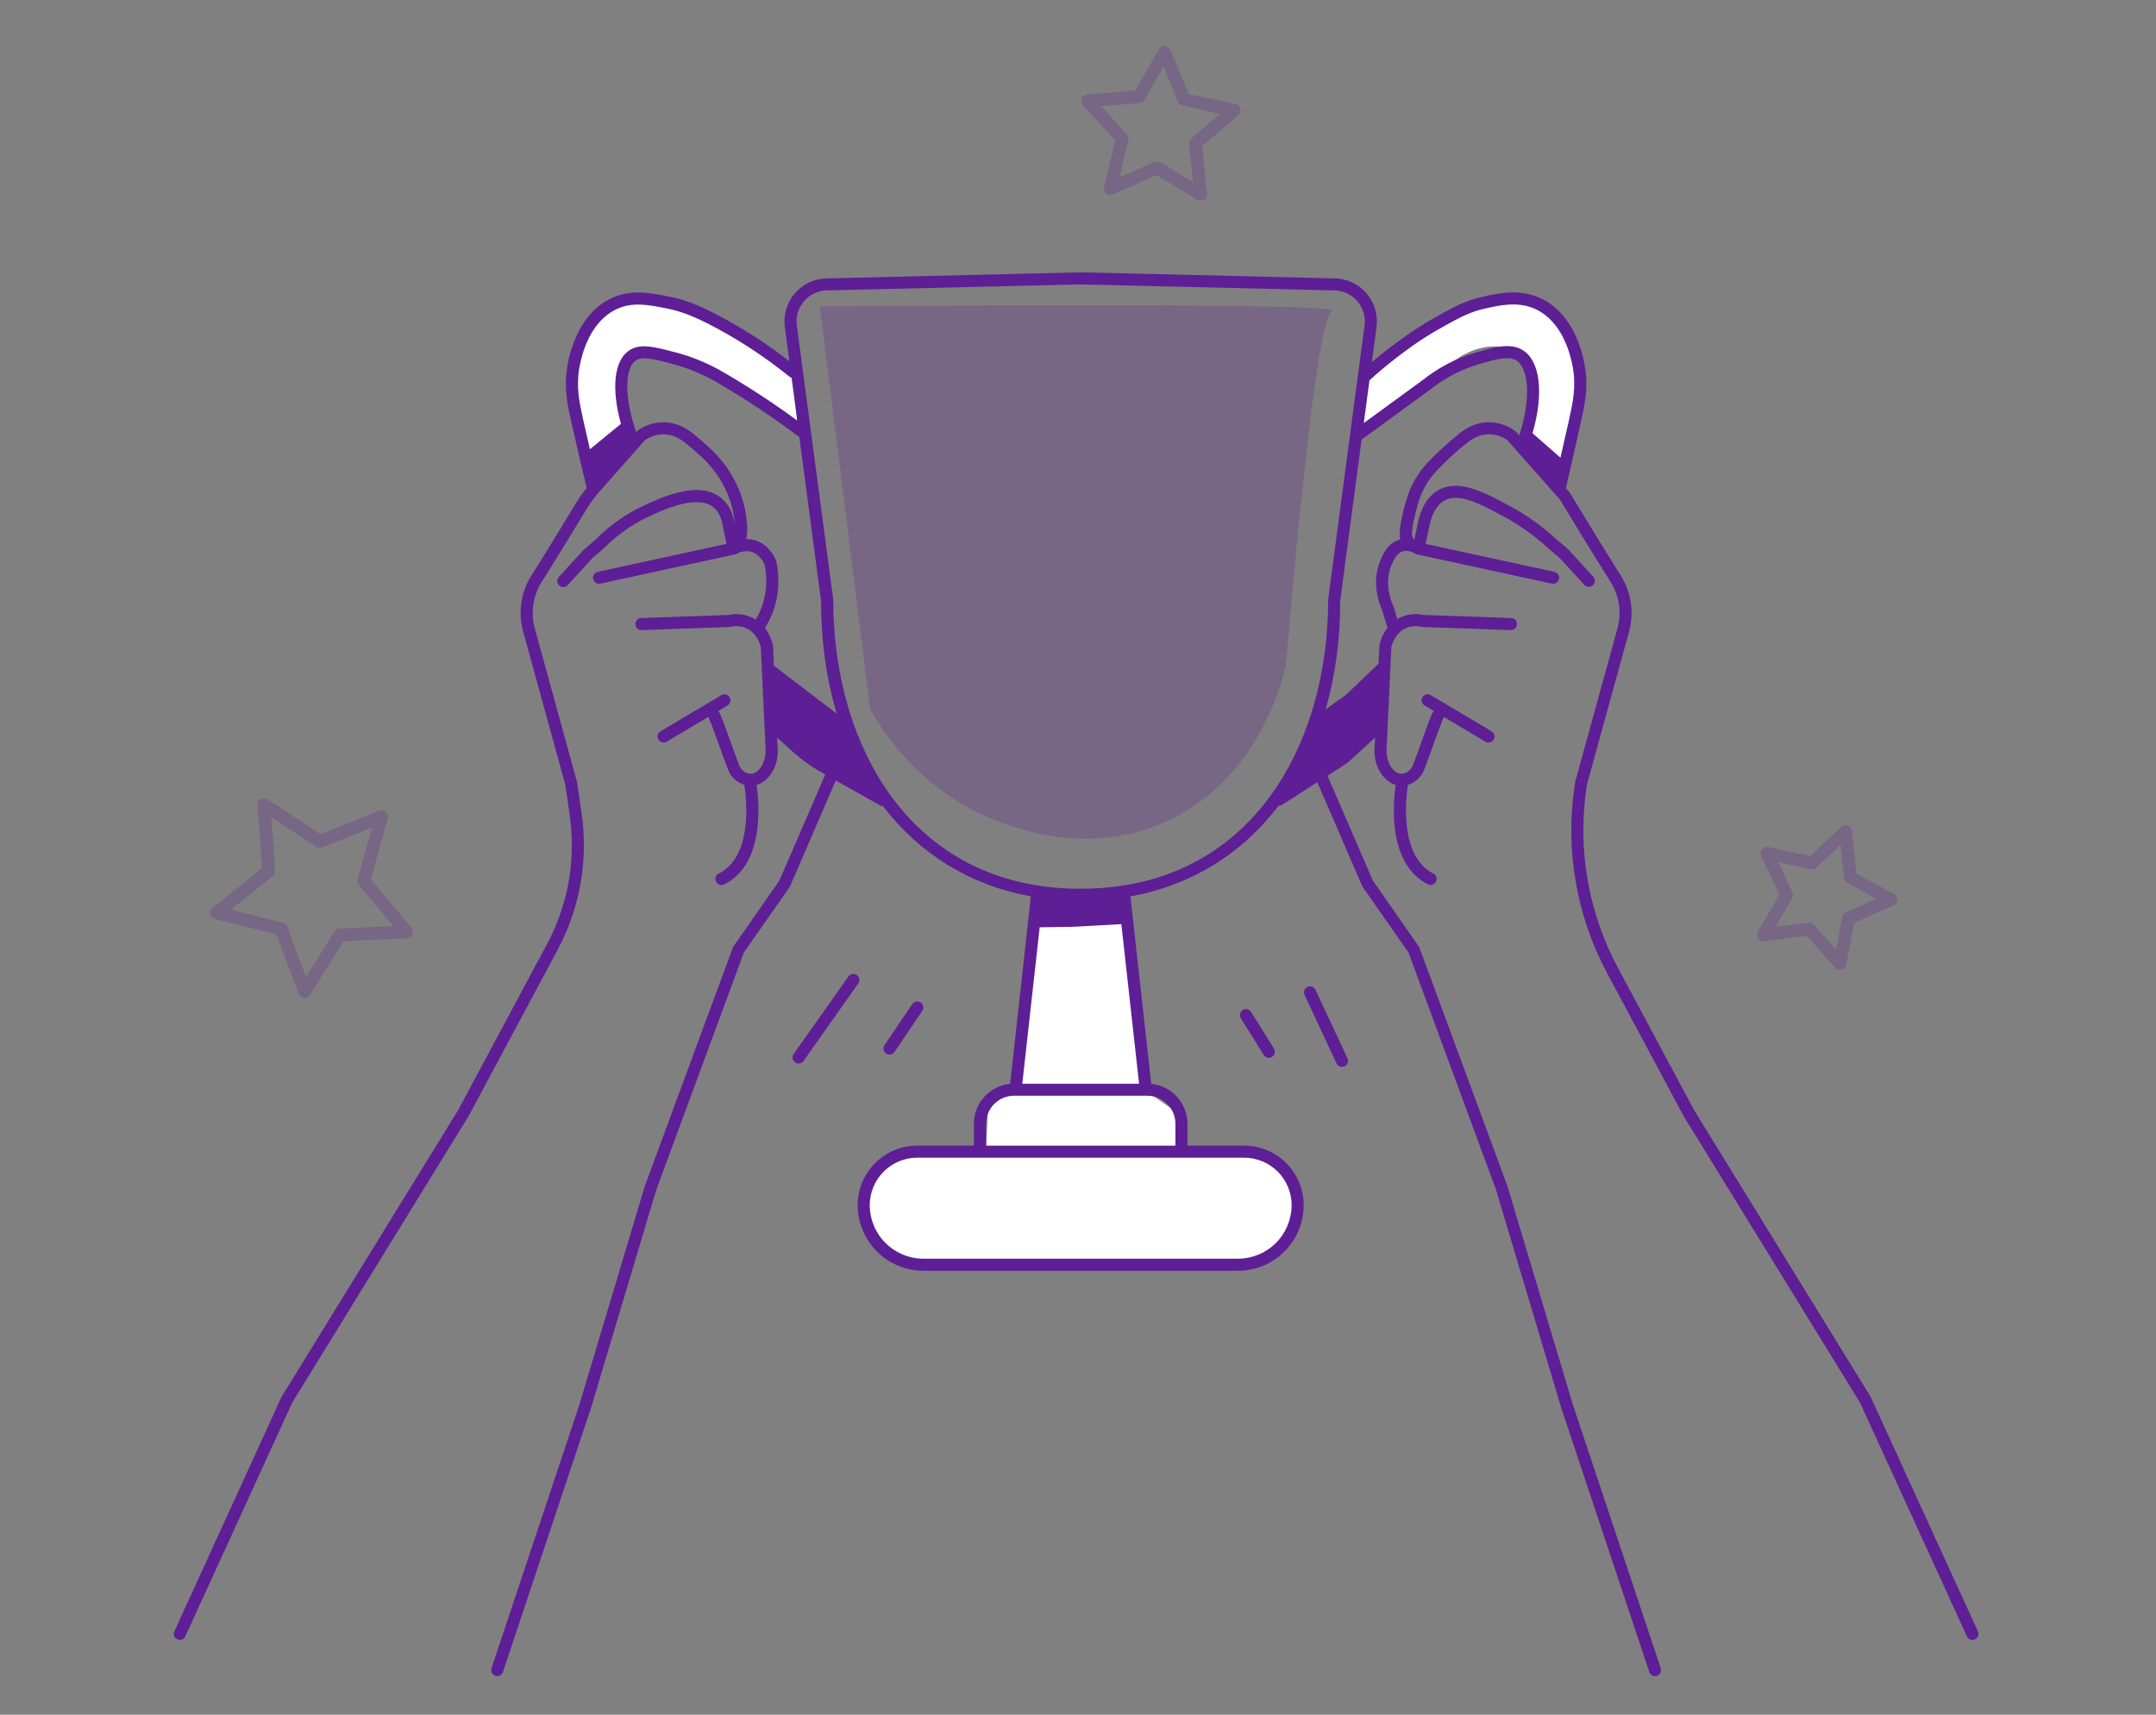 <svg xmlns="http://www.w3.org/2000/svg" fill="none" viewBox="0 0 176 140" height="140" width="176">
<rect x="0" y="0" width="176" height="140" fill="#808080" stroke="none"/>
<path fill="white" d="M111.542 30.617C112.414 29.824 113.327 29.076 114.275 28.376C115.256 27.634 116.286 26.959 117.358 26.355C118.823 25.538 119.746 25.018 121.069 24.721C122.392 24.424 123.972 24.07 125.535 24.783C128.171 25.989 128.765 29.3 128.869 29.879C129.176 31.601 128.879 32.948 128.554 34.407C128.145 36.253 127.681 38.314 127.362 39.659C126.236 38.498 125.108 37.337 123.98 36.175C126.351 33.692 125.901 30.163 124.064 28.875C122.733 27.94 120.572 28.113 118.838 29.372L111.121 34.764C111.264 33.383 111.404 32 111.542 30.617Z"></path>
<path fill="white" d="M48.354 39.67C47.906 37.744 47.521 36.054 47.128 34.407C46.844 33.206 46.479 31.742 46.813 29.879C46.916 29.3 47.51 25.989 50.147 24.784C51.58 24.128 52.942 24.375 54.612 24.721C55.63 24.929 56.75 25.293 58.773 26.386C60.882 27.527 62.882 28.86 64.747 30.368L65.156 35.263L58.187 30.035L52.874 28.537L50.634 30.035C50.939 32 51.243 33.964 51.547 35.926L48.354 39.67Z"></path>
<path fill="white" d="M85.034 72.991C84.371 78.258 83.707 83.526 83.042 88.794L80.678 89.977C80.615 91.323 80.553 92.671 80.491 94.02L73.71 94.208C73.602 94.256 71.121 95.422 70.849 98.004C70.626 100.087 71.939 102.169 74.084 102.98H102.394C103.405 102.827 104.33 102.32 105.002 101.549C105.675 100.778 106.052 99.794 106.067 98.771C106.082 97.748 105.733 96.753 105.083 95.963C104.434 95.173 103.525 94.639 102.518 94.456L96.115 94.145C96.052 93.005 95.99 91.864 95.928 90.723L93.43 88.982L91.501 73.179L85.034 72.991Z"></path>
<path fill="#5E1E96" d="M161.463 133.199L152.72 114.078C152.713 114.06 152.703 114.042 152.692 114.025L138.304 90.654L132.094 79.056C129.67 74.553 128.762 69.388 129.506 64.329L129.544 64.069L132.982 51.574C133.217 50.72 133.251 49.823 133.082 48.953C132.947 48.248 132.679 47.576 132.293 46.971C131.098 45.092 128.19 40.295 128.161 40.252C128.146 40.226 128.128 40.203 128.108 40.181L127.819 39.852C127.829 39.827 127.838 39.8 127.845 39.773C128.127 38.587 128.517 36.843 128.889 35.18L129.038 34.515C129.371 33.029 129.686 31.624 129.356 29.791C129.134 28.546 128.337 25.522 125.743 24.342C124.032 23.56 122.337 23.933 120.965 24.247C119.593 24.56 118.665 25.075 117.238 25.868L117.123 25.932C116.034 26.546 114.987 27.232 113.99 27.986C113.304 28.48 112.642 29.024 111.988 29.569L112.379 26.621C112.433 26.131 112.383 25.636 112.232 25.166C112.081 24.697 111.834 24.265 111.505 23.898C111.176 23.53 110.774 23.236 110.324 23.035C109.875 22.833 109.387 22.729 108.894 22.728L88.237 22.236H88.201L67.548 22.729C67.054 22.729 66.565 22.834 66.114 23.036C65.663 23.238 65.259 23.532 64.93 23.901C64.6 24.269 64.353 24.703 64.202 25.174C64.052 25.645 64.003 26.142 64.058 26.634L64.438 29.494C62.728 28.168 60.913 26.983 59.01 25.952C56.941 24.835 55.796 24.454 54.713 24.238C53.095 23.907 51.565 23.595 49.945 24.335C47.356 25.522 46.554 28.546 46.332 29.785C46.002 31.617 46.317 33.02 46.649 34.508C47.081 36.436 47.603 38.61 47.876 39.778C47.876 39.798 47.888 39.817 47.895 39.836C47.578 40.229 47.288 40.642 47.025 41.073C46.049 42.679 44.278 45.58 43.396 46.964C43.01 47.569 42.743 48.242 42.607 48.946C42.438 49.816 42.472 50.713 42.707 51.568L46.145 64.062L46.5 66.498C47.038 70.145 46.385 73.869 44.637 77.116L37.406 90.628L22.999 114.025C22.988 114.042 22.978 114.06 22.97 114.078L14.232 133.199C14.178 133.318 14.173 133.453 14.219 133.575C14.264 133.698 14.357 133.797 14.475 133.851C14.594 133.905 14.729 133.91 14.851 133.864C14.974 133.819 15.073 133.727 15.127 133.608L23.857 114.516L38.257 91.118L45.504 77.582C47.35 74.152 48.041 70.217 47.472 66.363L47.113 63.901C47.113 63.881 47.105 63.86 47.1 63.841L43.658 51.313C43.481 50.672 43.441 50.002 43.539 49.345C43.637 48.688 43.872 48.059 44.228 47.498C45.114 46.107 46.889 43.2 47.869 41.591C48.19 41.062 48.557 40.564 48.967 40.1L52.63 35.96C52.847 35.797 54.265 34.836 55.885 36.113C56.332 36.464 56.791 36.858 57.247 37.282C58.873 38.78 59.836 40.743 59.986 42.821C59.84 41.867 59.464 41.141 58.87 40.656C57.046 39.171 53.965 40.62 52.483 41.316C51.065 41.985 49.774 42.896 48.669 44.008L47.688 44.85C47.672 44.862 47.658 44.876 47.645 44.891L45.632 47.092C45.585 47.139 45.548 47.196 45.524 47.257C45.499 47.319 45.487 47.385 45.489 47.452C45.49 47.518 45.505 47.583 45.533 47.644C45.561 47.704 45.6 47.759 45.649 47.803C45.698 47.848 45.756 47.883 45.819 47.905C45.881 47.927 45.948 47.936 46.014 47.932C46.081 47.927 46.145 47.91 46.205 47.88C46.264 47.849 46.316 47.808 46.359 47.757L48.352 45.577L49.337 44.73C50.37 43.689 51.575 42.835 52.9 42.207C54.097 41.644 56.901 40.327 58.245 41.421C58.646 41.749 58.904 42.273 59.016 43.011L59.311 44.406L48.784 46.692C48.66 46.723 48.553 46.801 48.486 46.91C48.419 47.019 48.397 47.15 48.424 47.275C48.451 47.4 48.526 47.509 48.632 47.58C48.739 47.651 48.868 47.678 48.994 47.655L60.001 45.264H60.022L60.07 45.249L60.116 45.228L60.138 45.219C60.456 45.034 60.828 44.965 61.191 45.023C61.969 45.159 62.338 45.919 62.407 46.076C62.648 47.193 62.586 48.355 62.227 49.441C62.089 49.842 61.909 50.227 61.691 50.591C61.561 50.508 61.425 50.436 61.283 50.375C60.704 50.135 60.065 50.077 59.453 50.211L52.328 50.461C52.202 50.47 52.083 50.526 51.998 50.62C51.912 50.713 51.866 50.836 51.868 50.962C51.87 51.089 51.921 51.21 52.01 51.3C52.099 51.39 52.219 51.442 52.346 51.446H52.362L59.533 51.194C59.565 51.193 59.596 51.189 59.627 51.182C60.049 51.08 60.492 51.114 60.893 51.28C61.798 51.668 62.063 52.649 62.107 52.84L62.486 60.943C62.612 62.134 62.009 63.073 61.388 63.172C61.273 63.188 61.157 63.18 61.045 63.149C60.88 63.096 60.728 63.005 60.604 62.883C60.479 62.761 60.385 62.612 60.328 62.447C60.107 61.879 59.886 61.259 59.666 60.639C59.374 59.822 59.073 58.979 58.775 58.264C58.741 58.184 58.687 58.115 58.618 58.063L59.39 57.603C59.502 57.536 59.584 57.427 59.616 57.301C59.648 57.174 59.628 57.04 59.561 56.928C59.494 56.816 59.386 56.734 59.259 56.702C59.133 56.67 58.998 56.69 58.886 56.757L53.925 59.708C53.831 59.763 53.759 59.846 53.718 59.947C53.678 60.047 53.671 60.158 53.7 60.262C53.729 60.366 53.791 60.458 53.877 60.523C53.963 60.589 54.068 60.624 54.176 60.623C54.265 60.623 54.352 60.599 54.428 60.554L57.841 58.524C57.848 58.563 57.858 58.601 57.873 58.638C58.161 59.329 58.457 60.16 58.743 60.964C58.968 61.593 59.193 62.223 59.416 62.799C59.528 63.101 59.707 63.374 59.94 63.597C60.173 63.819 60.455 63.985 60.762 64.082C60.908 64.996 61.541 69.891 58.672 71.326C58.555 71.385 58.466 71.487 58.424 71.612C58.383 71.737 58.392 71.873 58.451 71.99C58.51 72.108 58.613 72.197 58.737 72.238C58.862 72.28 58.998 72.27 59.115 72.211C62.468 70.534 61.968 65.475 61.762 64.094C62.758 63.797 63.654 62.541 63.475 60.867L63.446 60.229L64.552 61.24C65.322 61.942 66.168 62.556 67.075 63.069L67.371 63.236L63.619 71.906L59.874 77.275C59.85 77.309 59.831 77.347 59.817 77.386L52.636 96.846L47.295 114.693L40.125 136.203C40.105 136.265 40.096 136.329 40.101 136.394C40.105 136.459 40.123 136.522 40.152 136.58C40.181 136.638 40.221 136.689 40.27 136.732C40.319 136.774 40.376 136.807 40.437 136.827C40.487 136.843 40.54 136.852 40.592 136.852C40.696 136.851 40.796 136.819 40.88 136.758C40.964 136.698 41.027 136.613 41.06 136.515L48.235 114.99L53.57 97.158L60.719 77.782L64.456 72.425C64.475 72.398 64.491 72.37 64.505 72.34L68.229 63.72L71.848 65.763C71.922 65.805 72.005 65.828 72.09 65.827C75.049 69.702 79.181 72.285 84.151 73.184L82.459 88.494C81.65 88.574 80.898 88.951 80.352 89.553C79.805 90.156 79.501 90.94 79.5 91.753V93.538H74.868C73.581 93.539 72.347 94.051 71.436 94.962C70.526 95.872 70.014 97.106 70.013 98.393C70.014 99.815 70.58 101.178 71.585 102.183C72.59 103.188 73.953 103.754 75.375 103.756H101.062C102.484 103.754 103.846 103.188 104.851 102.183C105.856 101.178 106.422 99.815 106.423 98.393C106.422 97.106 105.91 95.872 104.999 94.962C104.089 94.051 102.855 93.539 101.568 93.538H96.936V91.753C96.934 90.94 96.631 90.156 96.085 89.554C95.538 88.952 94.787 88.574 93.978 88.494L92.279 73.191C97.272 72.284 101.418 69.681 104.381 65.777H104.41C104.506 65.778 104.601 65.75 104.682 65.698L107.532 63.866L111.196 72.335C111.209 72.365 111.226 72.394 111.245 72.421L114.982 77.778L122.119 97.124L127.465 115.005L134.635 136.515C134.668 136.613 134.731 136.698 134.815 136.758C134.898 136.819 134.999 136.851 135.102 136.852C135.155 136.852 135.207 136.843 135.258 136.827C135.319 136.807 135.376 136.774 135.425 136.732C135.474 136.689 135.514 136.638 135.543 136.58C135.572 136.522 135.589 136.459 135.594 136.394C135.598 136.329 135.59 136.265 135.57 136.203L128.405 114.708L123.048 96.817L115.878 77.388C115.864 77.349 115.845 77.312 115.821 77.278L112.076 71.909L108.367 63.337L109.651 62.511C109.879 62.364 110.095 62.198 110.296 62.016L112.25 60.223L112.221 60.832C112.04 62.535 112.937 63.792 113.933 64.089C113.732 65.47 113.227 70.53 116.58 72.211C116.696 72.265 116.828 72.271 116.949 72.229C117.07 72.186 117.169 72.099 117.226 71.984C117.284 71.87 117.294 71.737 117.256 71.615C117.218 71.493 117.133 71.391 117.021 71.33C114.16 69.9 114.787 65 114.931 64.086C115.239 63.989 115.52 63.823 115.753 63.601C115.986 63.378 116.166 63.105 116.277 62.803C116.501 62.227 116.725 61.597 116.95 60.968C117.236 60.164 117.532 59.333 117.821 58.642C117.835 58.605 117.845 58.567 117.852 58.528L121.258 60.558C121.334 60.603 121.421 60.628 121.51 60.627C121.618 60.628 121.723 60.593 121.809 60.527C121.896 60.462 121.958 60.37 121.986 60.266C122.015 60.162 122.009 60.051 121.968 59.951C121.928 59.851 121.855 59.767 121.762 59.712L116.793 56.755C116.681 56.688 116.547 56.669 116.421 56.701C116.294 56.733 116.185 56.814 116.118 56.926C116.052 57.039 116.032 57.173 116.064 57.299C116.096 57.426 116.177 57.535 116.289 57.601L117.063 58.062C116.993 58.113 116.938 58.182 116.905 58.262C116.607 58.977 116.306 59.821 116.014 60.638C115.794 61.258 115.573 61.878 115.352 62.446C115.295 62.61 115.201 62.759 115.076 62.881C114.952 63.002 114.801 63.093 114.635 63.146C114.524 63.178 114.407 63.187 114.292 63.171C113.671 63.071 113.066 62.133 113.202 60.912L113.499 54.539C113.519 54.468 113.522 54.394 113.509 54.322L113.578 52.839C113.622 52.648 113.888 51.667 114.792 51.279C115.193 51.113 115.636 51.079 116.058 51.181C116.089 51.187 116.12 51.191 116.152 51.193L123.323 51.445C123.453 51.447 123.579 51.399 123.674 51.31C123.769 51.221 123.825 51.099 123.831 50.969C123.834 50.905 123.824 50.84 123.801 50.78C123.779 50.719 123.745 50.663 123.7 50.616C123.656 50.569 123.603 50.531 123.544 50.504C123.486 50.477 123.422 50.462 123.357 50.46L116.232 50.209C115.62 50.075 114.981 50.132 114.403 50.374C114.288 50.423 114.177 50.48 114.07 50.544L113.811 49.678C113.805 49.657 113.797 49.637 113.788 49.618C113.475 48.92 113.027 47.553 113.557 46.234C113.728 45.807 113.987 45.162 114.537 45.008C114.935 44.9 115.337 45.087 115.54 45.208C115.548 45.213 115.557 45.217 115.566 45.22L115.611 45.241C115.628 45.247 115.645 45.253 115.663 45.257C115.671 45.26 115.679 45.263 115.687 45.265L126.694 47.656C126.82 47.679 126.949 47.652 127.056 47.581C127.162 47.51 127.237 47.401 127.264 47.276C127.291 47.151 127.269 47.02 127.202 46.912C127.134 46.803 127.028 46.724 126.904 46.693L116.375 44.407L116.674 43.002C116.946 41.598 117.548 41.068 117.885 40.876C119.078 40.194 120.872 41.16 122.773 42.182C124.029 42.86 125.197 43.688 126.252 44.648L127.342 45.579L129.335 47.758C129.382 47.809 129.438 47.849 129.5 47.877C129.563 47.905 129.631 47.919 129.699 47.919C129.795 47.919 129.888 47.891 129.968 47.839C130.048 47.787 130.111 47.712 130.15 47.625C130.188 47.537 130.201 47.441 130.185 47.346C130.17 47.252 130.127 47.164 130.063 47.093L128.049 44.892C128.037 44.877 128.022 44.863 128.007 44.851L126.917 43.91C125.806 42.898 124.575 42.027 123.252 41.314C121.201 40.211 119.082 39.069 117.411 40.02C116.819 40.355 116.048 41.11 115.721 42.807L115.449 44.091L115.412 44.08C115.4 43.976 115.355 43.878 115.284 43.801C115.257 43.694 115.18 43.133 115.757 41.11C116.052 40.076 116.6 39.131 117.349 38.359C118.12 37.557 118.942 36.805 119.81 36.109C121.432 34.828 122.853 35.797 123.064 35.956L127.345 40.795C127.617 41.253 130.322 45.7 131.466 47.494C131.822 48.055 132.057 48.684 132.156 49.341C132.254 49.998 132.214 50.668 132.037 51.309L128.589 63.833C128.589 63.852 128.579 63.872 128.577 63.892L128.534 64.182C127.758 69.45 128.702 74.828 131.226 79.516L137.451 91.148L151.838 114.52L160.568 133.612C160.607 133.698 160.67 133.771 160.749 133.822C160.829 133.873 160.921 133.9 161.016 133.899C161.098 133.9 161.179 133.879 161.252 133.84C161.324 133.8 161.386 133.743 161.43 133.674C161.475 133.604 161.501 133.525 161.507 133.443C161.512 133.36 161.497 133.278 161.463 133.203V133.199ZM111.873 30.981C112.735 30.2 113.636 29.463 114.571 28.772C115.535 28.042 116.548 27.379 117.603 26.788L117.717 26.723C119.118 25.944 119.964 25.476 121.182 25.202C122.468 24.913 123.924 24.586 125.334 25.232C127.504 26.223 128.195 28.872 128.387 29.965C128.681 31.599 128.387 32.913 128.078 34.3L127.929 34.964C127.748 35.771 127.563 36.599 127.385 37.369L125.103 35.368C126.044 32.124 125.741 29.452 124.285 28.575C123.282 27.974 121.996 28.345 120.637 28.737L120.5 28.775C118.935 29.227 117.473 29.979 116.195 30.99L111.329 34.543L111.794 31.041C111.823 31.024 111.85 31.004 111.875 30.981H111.873ZM47.614 34.3C47.303 32.913 47.011 31.602 47.305 29.965C47.499 28.875 48.188 26.223 50.358 25.232C51.597 24.665 52.757 24.843 54.52 25.203C55.516 25.407 56.581 25.76 58.544 26.819C60.626 27.947 62.601 29.263 64.443 30.751C64.495 30.793 64.555 30.824 64.619 30.842L65.082 34.338C63.175 32.937 61.195 31.639 59.151 30.447C57.912 29.709 56.577 29.147 55.183 28.779L55.04 28.742C53.448 28.324 52.296 28.022 51.399 28.587C50.13 29.388 49.881 31.684 50.688 34.607L48.158 36.682C47.976 35.899 47.794 35.079 47.614 34.3ZM63.367 45.82C63.362 45.796 63.355 45.772 63.347 45.749C63.142 45.212 62.498 44.25 61.371 44.047C61.219 44.02 61.065 44.008 60.911 44.011C60.994 43.628 61.017 43.235 60.979 42.846C60.843 40.482 59.753 38.249 57.917 36.558C57.439 36.117 56.964 35.708 56.495 35.34C54.607 33.853 52.713 34.613 51.976 35.222C51.958 35.237 51.941 35.253 51.926 35.271C50.846 32.105 51.095 29.937 51.926 29.413C52.461 29.076 53.438 29.332 54.787 29.685L54.923 29.723C56.231 30.07 57.484 30.596 58.646 31.289C60.933 32.624 63.139 34.093 65.252 35.688L67.024 49.057C67.024 52.397 67.473 55.487 68.307 58.269L63.188 54.364H63.178L63.103 52.753C63.102 52.729 63.099 52.705 63.094 52.682C62.981 52.17 62.758 51.689 62.441 51.272C62.743 50.798 62.988 50.289 63.171 49.757C63.591 48.486 63.659 47.126 63.367 45.82ZM101.568 94.523C102.594 94.524 103.577 94.933 104.303 95.658C105.028 96.384 105.437 97.367 105.438 98.393C105.437 99.553 104.975 100.666 104.155 101.486C103.335 102.306 102.222 102.768 101.062 102.769H75.378C74.217 102.768 73.105 102.307 72.284 101.487C71.463 100.666 71.002 99.554 71 98.393C71.002 97.367 71.41 96.384 72.136 95.658C72.861 94.933 73.845 94.524 74.871 94.523H101.573H101.568ZM95.953 91.753V93.538H80.491V91.753C80.491 91.146 80.733 90.565 81.162 90.136C81.591 89.707 82.172 89.465 82.779 89.464H93.667C94.274 89.466 94.854 89.708 95.283 90.137C95.711 90.566 95.952 91.147 95.953 91.753ZM89.478 88.484H83.452L84.872 75.71L87.65 75.671L91.538 75.453L92.986 88.484H89.478ZM88.362 72.566C88.289 72.547 88.213 72.543 88.139 72.553L88.082 72.566C74.226 72.492 68.021 60.713 68.021 49.031C68.022 49.009 68.022 48.987 68.021 48.965L65.039 26.515C65 26.161 65.037 25.803 65.146 25.464C65.255 25.125 65.435 24.813 65.674 24.548C65.912 24.284 66.203 24.072 66.529 23.928C66.855 23.784 67.207 23.71 67.563 23.711L88.094 23.222C88.111 23.227 88.128 23.23 88.146 23.232C88.208 23.241 88.271 23.238 88.332 23.222L108.875 23.711H108.888C109.242 23.711 109.592 23.786 109.915 23.93C110.238 24.074 110.528 24.284 110.765 24.547C111.002 24.81 111.181 25.12 111.291 25.457C111.4 25.793 111.438 26.149 111.401 26.501L108.419 48.961C108.418 48.983 108.418 49.005 108.419 49.027C108.419 60.703 102.215 72.484 88.362 72.561V72.566ZM123.718 35.222C122.981 34.613 121.088 33.853 119.199 35.34C118.295 36.061 117.437 36.84 116.633 37.671C115.768 38.559 115.137 39.648 114.798 40.84C114.265 42.708 114.2 43.588 114.313 44.05H114.281C113.257 44.322 112.858 45.322 112.646 45.858C111.99 47.493 112.51 49.127 112.882 49.982L113.25 51.208L113.268 51.253C112.947 51.671 112.723 52.155 112.61 52.67C112.605 52.693 112.602 52.717 112.601 52.74L112.533 54.191L109.885 56.723L108.227 57.907C109.026 55.026 109.422 52.049 109.403 49.059L111.151 35.891C111.159 35.885 111.168 35.879 111.178 35.874L116.791 31.775C117.972 30.838 119.325 30.141 120.773 29.723L120.909 29.683C122.059 29.353 123.143 29.039 123.778 29.419C124.701 29.974 125.074 32.294 124.021 35.55L123.772 35.268C123.755 35.252 123.737 35.236 123.718 35.222Z"></path>
<path fill="#5E1E96" d="M69.939 79.609C69.833 79.536 69.702 79.507 69.575 79.529C69.447 79.551 69.334 79.623 69.258 79.728L64.777 86.075C64.709 86.182 64.684 86.311 64.708 86.436C64.733 86.561 64.804 86.671 64.908 86.745C65.012 86.818 65.14 86.848 65.266 86.829C65.391 86.81 65.505 86.744 65.582 86.643L70.063 80.296C70.1 80.243 70.126 80.183 70.14 80.12C70.154 80.056 70.155 79.991 70.144 79.927C70.132 79.863 70.108 79.802 70.073 79.748C70.038 79.693 69.993 79.646 69.939 79.609Z"></path>
<path fill="#5E1E96" d="M72.611 86.108C72.691 86.108 72.771 86.088 72.842 86.05C72.913 86.013 72.974 85.958 73.019 85.891L75.29 82.53C75.361 82.422 75.386 82.29 75.36 82.163C75.335 82.036 75.26 81.925 75.153 81.852C75.046 81.78 74.915 81.753 74.787 81.776C74.66 81.8 74.547 81.872 74.473 81.978L72.202 85.338C72.152 85.412 72.123 85.499 72.118 85.588C72.113 85.678 72.133 85.767 72.175 85.846C72.217 85.925 72.28 85.991 72.356 86.037C72.433 86.083 72.521 86.108 72.611 86.108Z"></path>
<path fill="#5E1E96" d="M101.451 82.466C101.34 82.536 101.261 82.646 101.231 82.774C101.202 82.902 101.225 83.036 101.294 83.147L103.16 86.133C103.195 86.188 103.239 86.236 103.292 86.273C103.345 86.311 103.404 86.338 103.467 86.352C103.53 86.367 103.595 86.369 103.659 86.358C103.723 86.347 103.784 86.324 103.839 86.29C103.894 86.256 103.941 86.211 103.979 86.159C104.016 86.106 104.043 86.046 104.058 85.983C104.072 85.92 104.074 85.855 104.064 85.791C104.053 85.728 104.03 85.666 103.996 85.612L102.129 82.624C102.095 82.569 102.05 82.521 101.998 82.484C101.945 82.446 101.886 82.419 101.823 82.404C101.76 82.389 101.694 82.387 101.631 82.398C101.567 82.409 101.506 82.432 101.451 82.466Z"></path>
<path fill="#5E1E96" d="M107.385 80.809C107.328 80.693 107.228 80.604 107.106 80.561C106.985 80.519 106.851 80.525 106.734 80.58C106.617 80.634 106.526 80.733 106.481 80.853C106.435 80.974 106.439 81.108 106.491 81.226L109.106 86.827C109.146 86.912 109.209 86.983 109.288 87.034C109.367 87.084 109.459 87.11 109.553 87.11C109.635 87.11 109.716 87.089 109.789 87.049C109.861 87.009 109.922 86.951 109.967 86.882C110.011 86.812 110.037 86.732 110.043 86.65C110.048 86.567 110.033 86.485 109.998 86.41L107.385 80.809Z"></path>
<path fill-opacity="0.25" fill="#5E1E96" d="M30.276 71.79L31.657 66.808C31.684 66.714 31.683 66.614 31.656 66.52C31.629 66.426 31.576 66.342 31.503 66.277C31.43 66.211 31.34 66.168 31.243 66.151C31.147 66.134 31.048 66.145 30.957 66.182L26.163 68.116L21.851 65.263C21.769 65.208 21.674 65.177 21.575 65.173C21.477 65.17 21.379 65.194 21.294 65.243C21.209 65.293 21.139 65.365 21.093 65.452C21.047 65.54 21.026 65.638 21.034 65.736L21.39 70.894L17.35 74.119C17.273 74.18 17.215 74.26 17.183 74.352C17.15 74.444 17.143 74.544 17.164 74.639C17.185 74.734 17.232 74.822 17.3 74.892C17.368 74.962 17.454 75.012 17.549 75.036L22.565 76.289L24.375 81.132C24.409 81.224 24.468 81.304 24.546 81.364C24.623 81.424 24.715 81.46 24.813 81.47C24.83 81.472 24.848 81.472 24.866 81.47C24.954 81.47 25.041 81.448 25.119 81.405C25.197 81.362 25.262 81.3 25.309 81.225L28.052 76.844L33.216 76.612C33.313 76.608 33.407 76.576 33.488 76.521C33.568 76.466 33.632 76.389 33.671 76.3C33.71 76.211 33.724 76.112 33.71 76.016C33.696 75.919 33.656 75.828 33.593 75.754L30.276 71.79ZM27.731 75.804C27.646 75.808 27.564 75.832 27.491 75.875C27.418 75.917 27.356 75.977 27.311 76.049L24.984 79.766L23.449 75.658C23.419 75.579 23.37 75.508 23.307 75.451C23.244 75.395 23.168 75.355 23.085 75.334L18.832 74.27L22.264 71.545C22.33 71.492 22.383 71.424 22.417 71.346C22.451 71.268 22.466 71.183 22.46 71.098L22.157 66.724L25.814 69.145C25.884 69.192 25.965 69.221 26.05 69.23C26.134 69.238 26.219 69.226 26.298 69.194L30.366 67.559L29.193 71.782C29.17 71.864 29.168 71.95 29.186 72.033C29.204 72.116 29.242 72.194 29.296 72.259L32.112 75.617L27.731 75.804Z"></path>
<path fill-opacity="0.25" fill="#5E1E96" d="M91.034 11.482L90.128 15.277C90.105 15.372 90.109 15.472 90.14 15.564C90.171 15.657 90.227 15.739 90.302 15.801C90.378 15.864 90.469 15.904 90.566 15.917C90.662 15.93 90.761 15.916 90.85 15.877L94.414 14.287L97.745 16.321C97.827 16.37 97.921 16.397 98.017 16.397C98.091 16.397 98.163 16.381 98.231 16.352C98.298 16.322 98.358 16.278 98.407 16.224C98.456 16.169 98.493 16.105 98.515 16.035C98.538 15.965 98.546 15.891 98.538 15.818L98.129 11.938L101.09 9.407C101.163 9.343 101.218 9.26 101.247 9.167C101.277 9.074 101.28 8.974 101.255 8.88C101.231 8.785 101.181 8.699 101.111 8.632C101.041 8.564 100.953 8.517 100.858 8.497L97.043 7.689L95.545 4.085C95.507 3.995 95.445 3.917 95.366 3.86C95.286 3.803 95.192 3.77 95.095 3.763C94.997 3.757 94.9 3.778 94.814 3.825C94.727 3.871 94.656 3.94 94.607 4.025L92.659 7.407L88.77 7.719C88.672 7.727 88.58 7.762 88.501 7.82C88.423 7.878 88.362 7.957 88.326 8.047C88.29 8.138 88.28 8.237 88.297 8.333C88.314 8.429 88.357 8.518 88.422 8.591L91.034 11.482ZM93.015 8.42C93.099 8.413 93.18 8.386 93.251 8.341C93.323 8.295 93.382 8.233 93.424 8.16L94.982 5.456L96.18 8.334C96.212 8.413 96.263 8.482 96.329 8.536C96.394 8.59 96.471 8.627 96.554 8.645L99.603 9.291L97.237 11.322C97.172 11.377 97.122 11.447 97.091 11.526C97.059 11.605 97.048 11.69 97.057 11.774L97.382 14.874L94.725 13.25C94.643 13.199 94.548 13.172 94.452 13.172C94.379 13.172 94.306 13.188 94.24 13.219L91.388 14.488L92.112 11.457C92.132 11.374 92.131 11.288 92.11 11.206C92.09 11.123 92.049 11.047 91.992 10.984L89.904 8.668L93.015 8.42Z"></path>
<path fill-opacity="0.25" fill="#5E1E96" d="M154.601 72.989L151.538 71.309L151.187 67.835C151.177 67.738 151.14 67.646 151.081 67.568C151.021 67.491 150.941 67.432 150.85 67.397C150.758 67.363 150.659 67.355 150.563 67.374C150.467 67.393 150.379 67.439 150.308 67.506L147.767 69.895L144.353 69.156C144.257 69.135 144.158 69.142 144.066 69.175C143.974 69.208 143.893 69.266 143.833 69.342C143.772 69.419 143.734 69.511 143.722 69.608C143.711 69.705 143.727 69.803 143.768 69.891L145.259 73.049L143.501 76.067C143.452 76.151 143.427 76.248 143.43 76.346C143.432 76.443 143.462 76.538 143.516 76.62C143.57 76.701 143.646 76.766 143.735 76.807C143.824 76.848 143.922 76.863 144.019 76.85L147.484 76.409L149.811 79.023C149.86 79.078 149.92 79.123 149.987 79.153C150.055 79.183 150.128 79.199 150.202 79.199C150.248 79.198 150.293 79.192 150.338 79.18C150.432 79.153 150.517 79.101 150.583 79.029C150.649 78.957 150.693 78.867 150.711 78.771L151.362 75.341L154.558 73.932C154.648 73.893 154.724 73.829 154.779 73.749C154.834 73.668 154.866 73.574 154.87 73.476C154.874 73.379 154.851 73.282 154.803 73.197C154.755 73.112 154.685 73.042 154.599 72.995L154.601 72.989ZM150.689 74.488C150.612 74.522 150.544 74.575 150.491 74.642C150.439 74.708 150.403 74.786 150.387 74.869L149.884 77.525L148.082 75.507C148.033 75.452 147.972 75.407 147.905 75.377C147.838 75.347 147.765 75.331 147.691 75.331H147.625L144.939 75.673L146.301 73.334C146.344 73.261 146.368 73.178 146.372 73.094C146.376 73.009 146.359 72.924 146.323 72.848L145.168 70.395L147.813 70.968C147.897 70.986 147.983 70.983 148.066 70.959C148.148 70.935 148.222 70.891 148.283 70.831L150.255 68.976L150.527 71.669C150.536 71.754 150.565 71.836 150.613 71.907C150.66 71.979 150.724 72.037 150.8 72.078L153.173 73.38L150.689 74.488Z"></path>
<path fill-opacity="0.25" fill="#5E1E96" d="M66.918 25.016L71.024 57.87C71.842 59.359 75.059 64.776 81.851 67.203C83.465 67.781 88.979 69.752 94.917 67.203C102.955 63.755 104.827 55.009 104.999 54.137C104.999 54.137 107.24 26.136 108.733 25.391C110.226 24.646 68.411 25.016 66.918 25.016Z"></path>
</svg>
